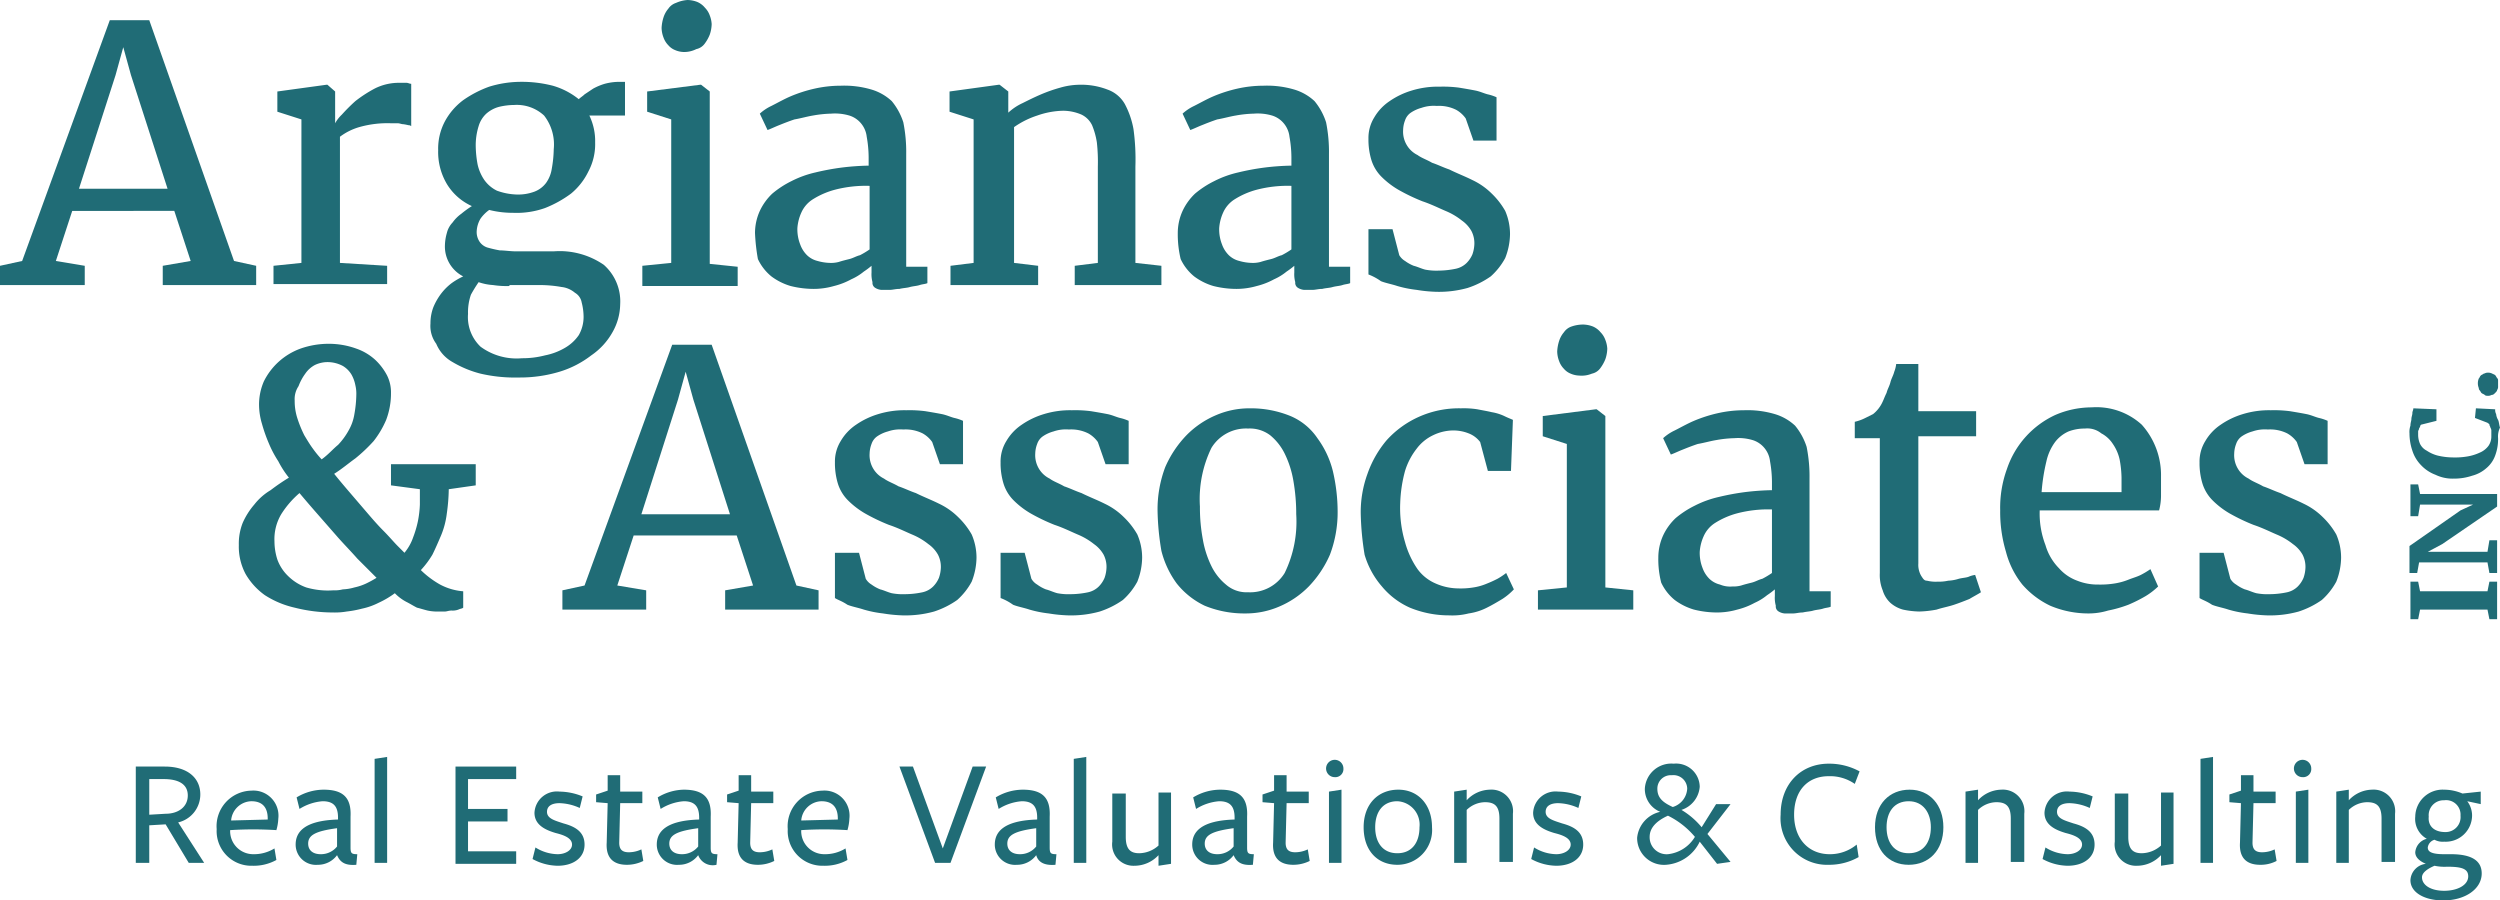 <svg xmlns="http://www.w3.org/2000/svg" viewBox="0 0 259.6 93.5">
    <defs>
        <style>
            .cls-1{fill:#206c76}
        </style>
    </defs>
    <g id="AA_Logo" data-name="AA Logo">
        <g id="Group_1" data-name="Group 1">
            <path id="Path_1" d="M15.5 89.6h-1.4v-10h3c2.4 0 3.7 1.2 3.7 2.9a2.979 2.979 0 0 1-2.3 2.9l2.7 4.2h-1.6l-2.4-4-1.7.1v3.9zm1.7-5.1c1.3 0 2.3-.7 2.3-1.9s-1-1.7-2.5-1.7h-1.5v3.7z" class="cls-1" data-name="Path 1"/>
            <path id="Path_2" d="M23.9 86.2a2.393 2.393 0 0 0 2.4 2.5 4.032 4.032 0 0 0 2.2-.6l.2 1.2a4.871 4.871 0 0 1-2.5.6 3.6 3.6 0 0 1-3.7-3.8 3.693 3.693 0 0 1 3.6-4 2.605 2.605 0 0 1 2.8 2.9 5.019 5.019 0 0 1-.2 1.2 38.4 38.4 0 0 0-4.8 0zm3.9-1.1V85c0-1.1-.5-1.8-1.7-1.8a2.168 2.168 0 0 0-2.1 2z" class="cls-1" data-name="Path 2"/>
            <path id="Path_3" d="M35 88.8a2.459 2.459 0 0 1-2 1 2.106 2.106 0 0 1-2.3-2.1c0-1.3.9-2.5 4.4-2.6v-.2c0-1.2-.5-1.7-1.6-1.7a5.266 5.266 0 0 0-2.4.8l-.3-1.2a5.466 5.466 0 0 1 2.8-.8c2 0 2.9.8 2.8 2.8V88c0 .6.1.7.7.7l-.1 1.1c-1.2.1-1.7-.3-2-1zm0-2.8c-2.2.3-3 .7-3 1.6 0 .7.5 1.1 1.3 1.1a2.136 2.136 0 0 0 1.7-.8z" class="cls-1" data-name="Path 3"/>
            <path id="Path_4" d="M38.9 89.6V78.8l1.3-.2v11h-1.3z" class="cls-1" data-name="Path 4"/>
            <path id="Path_5" d="M47.3 89.6v-10h6.3v1.3h-5V84h4.1v1.3h-4.1v3.1h5v1.3h-6.3z" class="cls-1" data-name="Path 5"/>
            <path id="Path_6" d="M57.9 89.9a5.593 5.593 0 0 1-2.6-.7l.3-1.2a4.45 4.45 0 0 0 2.3.7c.8 0 1.5-.4 1.5-1 0-.7-.9-1-1.7-1.2-1-.3-2.2-.8-2.2-2.1a2.328 2.328 0 0 1 2.6-2.2 6.436 6.436 0 0 1 2.4.5l-.3 1.2a5.374 5.374 0 0 0-2.1-.5c-.8 0-1.3.3-1.3.9 0 .7.8.9 1.7 1.2 1.1.3 2.2.8 2.2 2.2s-1.2 2.2-2.8 2.2z" class="cls-1" data-name="Path 6"/>
            <path id="Path_7" d="M65.1 89.8c-1.4 0-2.2-.7-2.1-2.3l.1-4.1-1.2-.1v-.8l1.2-.4v-1.6h1.3v1.7h2.3v1.2h-2.3l-.1 4.1c0 .7.3 1 1 1a3.079 3.079 0 0 0 1.3-.3l.2 1.2a3.809 3.809 0 0 1-1.7.4z" class="cls-1" data-name="Path 7"/>
            <path id="Path_8" d="M72.5 88.8a2.459 2.459 0 0 1-2 1 2.106 2.106 0 0 1-2.3-2.1c0-1.3.9-2.5 4.4-2.6v-.2c0-1.2-.5-1.7-1.6-1.7a5.266 5.266 0 0 0-2.4.8l-.3-1.2A5.383 5.383 0 0 1 71 82c2 0 2.9.8 2.8 2.8V88c0 .6.1.7.7.7l-.1 1.1a1.61 1.61 0 0 1-1.9-1zm0-2.8c-2.2.3-3 .7-3 1.6 0 .7.5 1.1 1.3 1.1a2.136 2.136 0 0 0 1.7-.8z" class="cls-1" data-name="Path 8"/>
            <path id="Path_9" d="M78.7 89.8c-1.4 0-2.2-.7-2.1-2.3l.1-4.1-1.2-.1v-.8l1.2-.4v-1.6H78v1.7h2.3v1.2H78l-.1 4.1c0 .7.3 1 1 1a3.079 3.079 0 0 0 1.3-.3l.2 1.2a3.809 3.809 0 0 1-1.7.4z" class="cls-1" data-name="Path 9"/>
            <path id="Path_10" d="M83.2 86.2a2.393 2.393 0 0 0 2.4 2.5 4.032 4.032 0 0 0 2.2-.6l.2 1.2a4.871 4.871 0 0 1-2.5.6 3.6 3.6 0 0 1-3.7-3.8 3.693 3.693 0 0 1 3.6-4 2.605 2.605 0 0 1 2.8 2.9 5.019 5.019 0 0 1-.2 1.2 38.43 38.43 0 0 0-4.8 0zm3.8-1.1V85c0-1.1-.5-1.8-1.7-1.8a2.168 2.168 0 0 0-2.1 2z" class="cls-1" data-name="Path 10"/>
            <path id="Path_11" d="M98.7 89.6h-1.6l-3.7-10h1.4l3.1 8.5 3.1-8.5h1.4z" class="cls-1" data-name="Path 11"/>
            <path id="Path_12" d="M107.6 88.8a2.459 2.459 0 0 1-2 1 2.106 2.106 0 0 1-2.3-2.1c0-1.3.9-2.5 4.4-2.6v-.2c0-1.2-.5-1.7-1.6-1.7a5.266 5.266 0 0 0-2.4.8l-.3-1.2a5.466 5.466 0 0 1 2.8-.8c2 0 2.9.8 2.8 2.8V88c0 .6.1.7.7.7l-.1 1.1c-1.2.1-1.8-.3-2-1zm0-2.8c-2.2.3-3 .7-3 1.6 0 .7.5 1.1 1.3 1.1a2.136 2.136 0 0 0 1.7-.8z" class="cls-1" data-name="Path 12"/>
            <path id="Path_13" d="M111.5 89.6V78.8l1.3-.2v11h-1.3z" class="cls-1" data-name="Path 13"/>
            <path id="Path_14" d="M116.9 82.3v4.6c0 1.3.5 1.7 1.4 1.7a3.055 3.055 0 0 0 2-.8v-5.5h1.3v7.4l-1.3.2v-1.1a3.408 3.408 0 0 1-2.5 1.1 2.213 2.213 0 0 1-2.3-2.5v-5h1.4z" class="cls-1" data-name="Path 14"/>
            <path id="Path_15" d="M128.1 88.8a2.459 2.459 0 0 1-2 1 2.106 2.106 0 0 1-2.3-2.1c0-1.3.9-2.5 4.4-2.6v-.2c0-1.2-.5-1.7-1.6-1.7a5.266 5.266 0 0 0-2.4.8l-.3-1.2a5.466 5.466 0 0 1 2.8-.8c2 0 2.9.8 2.8 2.8V88c0 .6.1.7.7.7l-.1 1.1c-1.2.1-1.7-.3-2-1zm0-2.8c-2.2.3-3 .7-3 1.6 0 .7.5 1.1 1.3 1.1a2.136 2.136 0 0 0 1.7-.8z" class="cls-1" data-name="Path 15"/>
            <path id="Path_16" d="M134.3 89.8c-1.4 0-2.2-.7-2.1-2.3l.1-4.1-1.2-.1v-.8l1.2-.4v-1.6h1.3v1.7h2.3v1.2h-2.3l-.1 4.1c0 .7.3 1 1 1a3.079 3.079 0 0 0 1.3-.3l.2 1.2a3.809 3.809 0 0 1-1.7.4z" class="cls-1" data-name="Path 16"/>
            <path id="Path_17" d="M138.6 80.7a.9.9 0 1 1 .9-.9.839.839 0 0 1-.9.9zm-.6 8.9v-7.4l1.3-.2v7.6z" class="cls-1" data-name="Path 17"/>
            <path id="Path_18" d="M145.1 89.8c-2.1 0-3.5-1.5-3.5-3.9s1.5-3.9 3.6-3.9 3.5 1.6 3.5 3.9a3.605 3.605 0 0 1-3.6 3.9zm0-6.6c-1.5 0-2.3 1.1-2.3 2.7s.8 2.7 2.3 2.7 2.3-1.1 2.3-2.7a2.436 2.436 0 0 0-2.3-2.7z" class="cls-1" data-name="Path 18"/>
            <path id="Path_19" d="M155.7 89.6V85c0-1.3-.5-1.7-1.5-1.7a2.787 2.787 0 0 0-1.9.8v5.5H151v-7.4l1.3-.2v1.1a3.36 3.36 0 0 1 2.4-1.1 2.238 2.238 0 0 1 2.4 2.5v5h-1.4z" class="cls-1" data-name="Path 19"/>
            <path id="Path_20" d="M161.6 89.9a5.593 5.593 0 0 1-2.6-.7l.3-1.2a4.45 4.45 0 0 0 2.3.7c.8 0 1.5-.4 1.5-1 0-.7-.9-1-1.7-1.2-1-.3-2.2-.8-2.2-2.1a2.328 2.328 0 0 1 2.6-2.2 6.436 6.436 0 0 1 2.4.5l-.3 1.2a5.374 5.374 0 0 0-2.1-.5c-.8 0-1.3.3-1.3.9 0 .7.8.9 1.7 1.2 1.1.3 2.2.8 2.2 2.2s-1.2 2.2-2.8 2.2z" class="cls-1" data-name="Path 20"/>
            <path id="Path_21" d="M173 89.8a2.787 2.787 0 0 1-3-2.8 3.062 3.062 0 0 1 2.4-2.7 2.544 2.544 0 0 1-1.6-2.4 2.757 2.757 0 0 1 3-2.6 2.453 2.453 0 0 1 2.7 2.4 2.755 2.755 0 0 1-1.9 2.4 8.071 8.071 0 0 1 2.1 1.8l1.5-2.4h1.5l-2.4 3.1 2.4 2.9-1.4.2-1.8-2.3a4.215 4.215 0 0 1-3.5 2.4zm.2-5.1c-1.1.5-1.9 1.2-1.9 2.2a1.76 1.76 0 0 0 1.9 1.8 3.738 3.738 0 0 0 2.8-1.8 8.643 8.643 0 0 0-2.8-2.2zm2-2.8a1.427 1.427 0 0 0-1.6-1.4 1.392 1.392 0 0 0-1.5 1.4c0 .9.5 1.4 1.6 1.9a2.109 2.109 0 0 0 1.5-1.9z" class="cls-1" data-name="Path 21"/>
            <path id="Path_22" d="M192.6 81.4a4.49 4.49 0 0 0-2.7-.8c-2.2 0-3.6 1.5-3.6 4s1.5 4.1 3.7 4.1a4.336 4.336 0 0 0 2.8-1l.2 1.3a6.207 6.207 0 0 1-3.1.8 4.832 4.832 0 0 1-5-5.2c0-3.2 2.1-5.3 5-5.3a6.6 6.6 0 0 1 3.2.8z" class="cls-1" data-name="Path 22"/>
            <path id="Path_23" d="M198.2 89.8c-2.1 0-3.5-1.5-3.5-3.9s1.5-3.9 3.6-3.9 3.5 1.6 3.5 3.9c0 2.4-1.5 3.9-3.6 3.9zm0-6.6c-1.5 0-2.3 1.1-2.3 2.7s.8 2.7 2.3 2.7 2.3-1.1 2.3-2.7c0-1.5-.8-2.7-2.3-2.7z" class="cls-1" data-name="Path 23"/>
            <path id="Path_24" d="M208.8 89.6V85c0-1.3-.5-1.7-1.5-1.7a2.787 2.787 0 0 0-1.9.8v5.5h-1.3v-7.4l1.3-.2v1.1a3.36 3.36 0 0 1 2.4-1.1 2.238 2.238 0 0 1 2.4 2.5v5h-1.4z" class="cls-1" data-name="Path 24"/>
            <path id="Path_25" d="M214.7 89.9a5.593 5.593 0 0 1-2.6-.7l.3-1.2a4.45 4.45 0 0 0 2.3.7c.8 0 1.5-.4 1.5-1 0-.7-.9-1-1.7-1.2-1-.3-2.2-.8-2.2-2.1a2.328 2.328 0 0 1 2.6-2.2 6.436 6.436 0 0 1 2.4.5l-.3 1.2a5.374 5.374 0 0 0-2.1-.5c-.8 0-1.3.3-1.3.9 0 .7.8.9 1.7 1.2 1.1.3 2.2.8 2.2 2.2s-1.2 2.2-2.8 2.2z" class="cls-1" data-name="Path 25"/>
            <path id="Path_26" d="M221 82.3v4.6c0 1.3.5 1.7 1.4 1.7a3.055 3.055 0 0 0 2-.8v-5.5h1.3v7.4l-1.3.2v-1.1a3.408 3.408 0 0 1-2.5 1.1 2.213 2.213 0 0 1-2.3-2.5v-5h1.4z" class="cls-1" data-name="Path 26"/>
            <path id="Path_27" d="M228.5 89.6V78.8l1.3-.2v11h-1.3z" class="cls-1" data-name="Path 27"/>
            <path id="Path_28" d="M234.7 89.8c-1.4 0-2.2-.7-2.1-2.3l.1-4.1-1.2-.1v-.8l1.2-.4v-1.6h1.3v1.7h2.3v1.2H234l-.1 4.1c0 .7.3 1 1 1a3.079 3.079 0 0 0 1.3-.3l.2 1.2a3.533 3.533 0 0 1-1.7.4z" class="cls-1" data-name="Path 28"/>
            <path id="Path_29" d="M239.1 80.7a.9.9 0 1 1 .9-.9.839.839 0 0 1-.9.9zm-.7 8.9v-7.4l1.3-.2v7.6z" class="cls-1" data-name="Path 29"/>
            <path id="Path_30" d="M247.3 89.6V85c0-1.3-.5-1.7-1.5-1.7a2.787 2.787 0 0 0-1.9.8v5.5h-1.3v-7.4l1.3-.2v1.1a3.36 3.36 0 0 1 2.4-1.1 2.238 2.238 0 0 1 2.4 2.5v5h-1.4z" class="cls-1" data-name="Path 30"/>
            <path id="Path_31" d="M250.8 88.5a1.575 1.575 0 0 1 1.2-1.4 2.356 2.356 0 0 1-1.2-2.3 2.844 2.844 0 0 1 3-2.8 4.883 4.883 0 0 1 1.9.4l1.9-.2v1.3l-1.4-.3a2.456 2.456 0 0 1 .5 1.5 2.74 2.74 0 0 1-2.9 2.7 1.8 1.8 0 0 1-1-.2.969.969 0 0 0-.7.8c0 .4.3.7 1.7.7h.7c2.2 0 3.2.7 3.2 2 0 1.6-1.7 2.8-4 2.8-1.9 0-3.4-.8-3.4-2.1a1.8 1.8 0 0 1 1.6-1.7c-.7-.3-1.1-.7-1.1-1.2zm.7 2.6c0 .8.9 1.4 2.3 1.4s2.5-.6 2.5-1.5c0-.8-.7-1-2.2-1a4.888 4.888 0 0 1-1.3-.1c-.7.3-1.3.7-1.3 1.2zm2.4-4.7a1.55 1.55 0 0 0 1.6-1.7 1.5 1.5 0 0 0-1.7-1.6 1.55 1.55 0 0 0-1.6 1.7c-.1 1 .6 1.6 1.7 1.6z" class="cls-1" data-name="Path 31"/>
        </g>
        <g id="Group_5" data-name="Group 5">
            <g id="Group_2" data-name="Group 2">
                <path id="Path_32" d="M40.6 50.4v-2.2h8.8v2.2l-2.8.4a19.481 19.481 0 0 1-.2 2.5 8.648 8.648 0 0 1-.6 2.3c-.3.7-.6 1.4-.9 2a9.55 9.55 0 0 1-1.2 1.6 9.51 9.51 0 0 0 2 1.5 6.114 6.114 0 0 0 2.4.7v1.7c-.1.1-.3.1-.5.2a1.7 1.7 0 0 1-.7.1c-.3 0-.5.1-.7.1h-.6a4.869 4.869 0 0 1-1.2-.1c-.4-.1-.7-.2-1.1-.3-.4-.2-.7-.4-1.1-.6a4.7 4.7 0 0 1-1.2-.9 9.5 9.5 0 0 1-1.7 1 6.973 6.973 0 0 1-1.7.6 11.044 11.044 0 0 1-1.6.3 7.084 7.084 0 0 1-1.4.1 16.2 16.2 0 0 1-4-.5 9.654 9.654 0 0 1-3.1-1.3 7.032 7.032 0 0 1-2-2.2 6.04 6.04 0 0 1-.7-3 5.867 5.867 0 0 1 .4-2.3 7.607 7.607 0 0 1 1.2-1.9 6.122 6.122 0 0 1 1.7-1.5 21.414 21.414 0 0 1 1.9-1.3 9.908 9.908 0 0 1-1.1-1.7 11.4 11.4 0 0 1-1-1.9 15.873 15.873 0 0 1-.7-2 6.929 6.929 0 0 1-.3-2 6.042 6.042 0 0 1 .5-2.4 6.865 6.865 0 0 1 3.8-3.4 8.807 8.807 0 0 1 2.9-.5 8.361 8.361 0 0 1 2.9.5 5.613 5.613 0 0 1 2 1.2 6.1 6.1 0 0 1 1.2 1.6 3.922 3.922 0 0 1 .4 1.8 7.782 7.782 0 0 1-.5 2.8 9.8 9.8 0 0 1-1.3 2.2 16.6 16.6 0 0 1-1.9 1.8c-.7.5-1.4 1.1-2.2 1.6q.6.75 1.5 1.8l1.8 2.1c.6.7 1.2 1.4 1.8 2s1.1 1.2 1.5 1.6l.7.7a5.071 5.071 0 0 0 .9-1.6 10.926 10.926 0 0 0 .5-1.7 11.136 11.136 0 0 0 .2-1.7v-1.6zm-6 10.9a3.4 3.4 0 0 0 1-.1 5.019 5.019 0 0 0 1.2-.2 5.638 5.638 0 0 0 1.2-.4 10.908 10.908 0 0 0 1.1-.6l-2-2c-.7-.8-1.4-1.5-2.1-2.3l-2.1-2.4q-1.05-1.2-1.8-2.1a9.678 9.678 0 0 0-1.9 2.2 5.073 5.073 0 0 0-.7 2.8 6.279 6.279 0 0 0 .3 1.9 4.517 4.517 0 0 0 1.1 1.7 5.162 5.162 0 0 0 1.9 1.2 8.026 8.026 0 0 0 2.8.3zm-4-19.7a5.822 5.822 0 0 0 .3 1.9 12.2 12.2 0 0 0 .7 1.7c.3.5.6 1 .9 1.4a10.627 10.627 0 0 0 .9 1.1c.7-.5 1.2-1.1 1.7-1.5a7.165 7.165 0 0 0 1.1-1.5 4.923 4.923 0 0 0 .6-1.7 12.31 12.31 0 0 0 .2-2 3.751 3.751 0 0 0-.1-1 3.582 3.582 0 0 0-.4-1.1 2.581 2.581 0 0 0-.9-.9 3.408 3.408 0 0 0-1.6-.4 3.079 3.079 0 0 0-1.3.3 2.836 2.836 0 0 0-1 .9 5.388 5.388 0 0 0-.7 1.3 2.41 2.41 0 0 0-.4 1.5z" class="cls-1" data-name="Path 32"/>
                <path id="Path_33" d="M58.4 63.3v-2l2.3-.5 9.1-25h4.1l8.8 25 2.3.5v2h-9.7v-2l2.9-.5-1.7-5.2H65.8l-1.7 5.2 3 .5v2zm12-21.8l-3.8 11.9h9.2L72 41.5l-.8-2.9z" class="cls-1" data-name="Path 33"/>
                <path id="Path_34" d="M86.7 62.1v-4.7h2.5l.7 2.7a1.7 1.7 0 0 0 .6.6 4.053 4.053 0 0 0 .9.5c.4.1.8.3 1.2.4a6.15 6.15 0 0 0 1.4.1 8.969 8.969 0 0 0 1.8-.2 2.268 2.268 0 0 0 1.1-.6 2.837 2.837 0 0 0 .6-.9 3.6 3.6 0 0 0 .2-1.1 2.768 2.768 0 0 0-.3-1.3 3.327 3.327 0 0 0-1-1.1 6.933 6.933 0 0 0-1.7-1c-.7-.3-1.5-.7-2.4-1a19.664 19.664 0 0 1-2.5-1.2 8.622 8.622 0 0 1-1.8-1.4 4.248 4.248 0 0 1-1-1.7 7.316 7.316 0 0 1-.3-2.2 4.032 4.032 0 0 1 .6-2.2 5.175 5.175 0 0 1 1.6-1.7 8.167 8.167 0 0 1 2.3-1.1 9.246 9.246 0 0 1 2.9-.4 12.75 12.75 0 0 1 2 .1c.6.1 1.2.2 1.7.3s.9.3 1.3.4a4.649 4.649 0 0 1 .9.3v4.5h-2.4l-.8-2.3a3 3 0 0 0-1-.9 3.966 3.966 0 0 0-2-.4 3.9 3.9 0 0 0-1.6.2 3.7 3.7 0 0 0-1.1.5 1.555 1.555 0 0 0-.6.8 2.959 2.959 0 0 0-.2 1 2.726 2.726 0 0 0 .4 1.6 2.66 2.66 0 0 0 1.1 1c.4.3 1 .5 1.5.8.6.2 1.2.5 1.8.7.8.4 1.6.7 2.4 1.1a7.183 7.183 0 0 1 2 1.4 7.945 7.945 0 0 1 1.4 1.8 6.042 6.042 0 0 1 .5 2.4 6.963 6.963 0 0 1-.5 2.5 7.006 7.006 0 0 1-1.5 1.9 8.989 8.989 0 0 1-2.4 1.2 11.055 11.055 0 0 1-3.3.4 15.029 15.029 0 0 1-2-.2 11.8 11.8 0 0 1-2-.4c-.6-.2-1.2-.3-1.7-.5-.6-.4-1-.5-1.3-.7z" class="cls-1" data-name="Path 34"/>
                <path id="Path_35" d="M103.9 62.1v-4.7h2.5l.7 2.7a1.7 1.7 0 0 0 .6.6 4.053 4.053 0 0 0 .9.5c.4.1.8.3 1.2.4a6.15 6.15 0 0 0 1.4.1 8.969 8.969 0 0 0 1.8-.2 2.268 2.268 0 0 0 1.1-.6 2.837 2.837 0 0 0 .6-.9 3.6 3.6 0 0 0 .2-1.1 2.768 2.768 0 0 0-.3-1.3 3.327 3.327 0 0 0-1-1.1 6.933 6.933 0 0 0-1.7-1c-.7-.3-1.5-.7-2.4-1a19.664 19.664 0 0 1-2.5-1.2 8.622 8.622 0 0 1-1.8-1.4 4.248 4.248 0 0 1-1-1.7 7.316 7.316 0 0 1-.3-2.2 4.032 4.032 0 0 1 .6-2.2 5.175 5.175 0 0 1 1.6-1.7 8.167 8.167 0 0 1 2.3-1.1 9.246 9.246 0 0 1 2.9-.4 12.75 12.75 0 0 1 2 .1c.6.1 1.2.2 1.7.3s.9.3 1.3.4a4.649 4.649 0 0 1 .9.3v4.5h-2.4l-.8-2.3a3 3 0 0 0-1-.9 3.966 3.966 0 0 0-2-.4 3.9 3.9 0 0 0-1.6.2 3.7 3.7 0 0 0-1.1.5 1.555 1.555 0 0 0-.6.8 2.959 2.959 0 0 0-.2 1 2.726 2.726 0 0 0 .4 1.6 2.66 2.66 0 0 0 1.1 1c.4.3 1 .5 1.5.8.6.2 1.2.5 1.8.7.8.4 1.6.7 2.4 1.1a7.183 7.183 0 0 1 2 1.4 7.945 7.945 0 0 1 1.4 1.8 6.042 6.042 0 0 1 .5 2.4 6.963 6.963 0 0 1-.5 2.5 7.006 7.006 0 0 1-1.5 1.9 8.989 8.989 0 0 1-2.4 1.2 11.055 11.055 0 0 1-3.3.4 15.029 15.029 0 0 1-2-.2 11.8 11.8 0 0 1-2-.4c-.6-.2-1.2-.3-1.7-.5a5.623 5.623 0 0 0-1.3-.7z" class="cls-1" data-name="Path 35"/>
                <path id="Path_36" d="M120.2 53a12.458 12.458 0 0 1 .8-4.5 11.2 11.2 0 0 1 2.2-3.3 9.451 9.451 0 0 1 3.1-2.1 8.75 8.75 0 0 1 3.5-.7 10.842 10.842 0 0 1 4.2.8 6.35 6.35 0 0 1 2.8 2.3 9.7 9.7 0 0 1 1.6 3.4 18.591 18.591 0 0 1 .5 4.2 12.458 12.458 0 0 1-.8 4.5 11.2 11.2 0 0 1-2.2 3.3 9.451 9.451 0 0 1-3.1 2.1 8.75 8.75 0 0 1-3.5.7 10.842 10.842 0 0 1-4.2-.8 8.23 8.23 0 0 1-2.9-2.3 9.7 9.7 0 0 1-1.6-3.4 27.224 27.224 0 0 1-.4-4.2zm9.4 8.5a4.207 4.207 0 0 0 3.8-2 12.152 12.152 0 0 0 1.2-6.1 19.827 19.827 0 0 0-.3-3.5 10.237 10.237 0 0 0-.9-2.8 5.755 5.755 0 0 0-1.5-1.9 3.506 3.506 0 0 0-2.3-.7 4.207 4.207 0 0 0-3.8 2 12.152 12.152 0 0 0-1.2 6.1 17.924 17.924 0 0 0 .3 3.4 10.237 10.237 0 0 0 .9 2.8 5.755 5.755 0 0 0 1.5 1.9 3.244 3.244 0 0 0 2.3.8z" class="cls-1" data-name="Path 36"/>
                <path id="Path_37" d="M141.3 53.4a11.582 11.582 0 0 1 .7-4.2 11.009 11.009 0 0 1 2-3.5 10.035 10.035 0 0 1 3.3-2.4 10.17 10.17 0 0 1 4.4-.9 9.15 9.15 0 0 1 1.7.1c.5.1 1.1.2 1.5.3a4.951 4.951 0 0 1 1.3.4c.4.2.7.3.9.4l-.2 5.3h-2.4l-.8-3a2.73 2.73 0 0 0-1.2-.9 4.309 4.309 0 0 0-1.7-.3 4.919 4.919 0 0 0-2 .5 4.573 4.573 0 0 0-1.7 1.4 7.139 7.139 0 0 0-1.2 2.3 14.363 14.363 0 0 0-.5 3.3 12.432 12.432 0 0 0 .5 4.1 9.1 9.1 0 0 0 1.3 2.8 4.54 4.54 0 0 0 1.9 1.5 5.932 5.932 0 0 0 2.3.5 8.083 8.083 0 0 0 1.6-.1 5.732 5.732 0 0 0 1.4-.4 11.732 11.732 0 0 0 1.1-.5 7.018 7.018 0 0 0 .9-.6l.8 1.7a6.342 6.342 0 0 1-1.2 1c-.5.3-1 .6-1.6.9a6.033 6.033 0 0 1-1.9.6 6.8 6.8 0 0 1-2 .2 10.7 10.7 0 0 1-4.1-.8 7.984 7.984 0 0 1-2.9-2.2 8.772 8.772 0 0 1-1.8-3.3 29.836 29.836 0 0 1-.4-4.2z" class="cls-1" data-name="Path 37"/>
                <path id="Path_38" d="M159.7 63.3v-2l3-.3V46.1l-2.5-.8v-2.1l5.5-.7h.1l.9.7V61l2.9.3v2zM164 39a2.388 2.388 0 0 1-.9-.2 1.794 1.794 0 0 1-.7-.5 2.178 2.178 0 0 1-.5-.8 2.958 2.958 0 0 1-.2-1 4.253 4.253 0 0 1 .2-1.1 2.622 2.622 0 0 1 .5-.9 1.555 1.555 0 0 1 .8-.6 3.73 3.73 0 0 1 1.2-.2 2.958 2.958 0 0 1 1 .2 2.1 2.1 0 0 1 .8.6 2.178 2.178 0 0 1 .5.8 2.92 2.92 0 0 1 .2.9 3.6 3.6 0 0 1-.2 1.1 4.053 4.053 0 0 1-.5.9 1.456 1.456 0 0 1-.9.6 2.745 2.745 0 0 1-1.3.2z" class="cls-1" data-name="Path 38"/>
                <path id="Path_39" d="M172.2 57.9a5.555 5.555 0 0 1 .5-2.3 5.936 5.936 0 0 1 1.3-1.8 9.859 9.859 0 0 1 2-1.3 10.639 10.639 0 0 1 2.5-.9 25.578 25.578 0 0 1 2.7-.5 26.352 26.352 0 0 1 2.8-.2V50a12.483 12.483 0 0 0-.2-2.1 2.594 2.594 0 0 0-.6-1.4 2.55 2.55 0 0 0-1.2-.8 5.264 5.264 0 0 0-1.9-.2 12.252 12.252 0 0 0-1.9.2c-.6.1-1.3.3-1.9.4-.6.2-1.1.4-1.6.6s-.9.4-1.2.5l-.8-1.7a4.824 4.824 0 0 1 1.2-.8c.6-.3 1.3-.7 2-1a14.7 14.7 0 0 1 2.5-.8 12.412 12.412 0 0 1 2.7-.3 9.978 9.978 0 0 1 3.2.4 5.28 5.28 0 0 1 2.1 1.2 6.6 6.6 0 0 1 1.2 2.2 15.478 15.478 0 0 1 .3 3.3v11.7h2.2V63c-.2.1-.5.1-.8.2s-.6.1-1 .2c-.3.1-.7.1-1.1.2-.4 0-.7.1-1 .1h-.9a1.421 1.421 0 0 1-.6-.2.6.6 0 0 1-.3-.6 3.083 3.083 0 0 1-.1-1v-.7a8.113 8.113 0 0 1-.8.6 5.67 5.67 0 0 1-1.3.8 7.51 7.51 0 0 1-1.8.7 7.612 7.612 0 0 1-2.1.3 9.862 9.862 0 0 1-2.4-.3 6.256 6.256 0 0 1-2-1 5.124 5.124 0 0 1-1.4-1.8 9.781 9.781 0 0 1-.3-2.6zm7.7 3a3.085 3.085 0 0 0 .9-.1c.3-.1.7-.2 1.1-.3s.7-.3 1.1-.4a8.8 8.8 0 0 0 1-.6v-6.6a12.767 12.767 0 0 0-3.6.4 8.315 8.315 0 0 0-2.3 1 3.126 3.126 0 0 0-1.2 1.4 4.707 4.707 0 0 0-.4 1.6 4.31 4.31 0 0 0 .3 1.7 2.979 2.979 0 0 0 .7 1.1 2.384 2.384 0 0 0 1.1.6 2.745 2.745 0 0 0 1.3.2z" class="cls-1" data-name="Path 39"/>
                <path id="Path_40" d="M195.2 59.5v-14h-2.6v-1.7a4.875 4.875 0 0 0 1.1-.4l.8-.4a3.448 3.448 0 0 0 1-1.3c.1-.2.2-.5.4-.9.1-.4.3-.7.4-1.1s.3-.7.4-1.1a3.091 3.091 0 0 0 .2-.8h2.3v4.9h6v2.6h-6v13.2a2.269 2.269 0 0 0 .3 1.3c.2.3.3.5.6.5a3.75 3.75 0 0 0 1.1.1 4.485 4.485 0 0 0 1.1-.1 4.253 4.253 0 0 0 1.1-.2c.4-.1.7-.1 1-.2a2.544 2.544 0 0 1 .7-.2l.6 1.8c-.3.2-.7.4-1.2.7-.5.2-1 .4-1.6.6s-1.2.3-1.8.5a11.019 11.019 0 0 1-1.8.2 8.806 8.806 0 0 1-1.7-.2 3.293 3.293 0 0 1-1.3-.7 2.871 2.871 0 0 1-.8-1.3 4.178 4.178 0 0 1-.3-1.8z" class="cls-1" data-name="Path 40"/>
                <path id="Path_41" d="M216.9 63.7a10.191 10.191 0 0 1-4-.8 8.927 8.927 0 0 1-2.9-2.2 9.065 9.065 0 0 1-1.7-3.4 14.415 14.415 0 0 1-.6-4.3 11.765 11.765 0 0 1 .7-4.3 9.5 9.5 0 0 1 5-5.6 9.572 9.572 0 0 1 3.8-.8 6.989 6.989 0 0 1 5.2 1.8 7.837 7.837 0 0 1 2 5.4v2a6.053 6.053 0 0 1-.2 1.5h-12.4v.1a9.145 9.145 0 0 0 .6 3.5 5.658 5.658 0 0 0 1.4 2.4 4.633 4.633 0 0 0 1.9 1.3 5.7 5.7 0 0 0 2.2.4 9.151 9.151 0 0 0 1.6-.1 6.579 6.579 0 0 0 1.5-.4c.5-.2.9-.3 1.3-.5a8.8 8.8 0 0 0 1-.6l.8 1.8a7.338 7.338 0 0 1-1.3 1 15.044 15.044 0 0 1-1.8.9 12.877 12.877 0 0 1-2.1.6 6.929 6.929 0 0 1-2 .3zm-.4-19.2a4.671 4.671 0 0 0-1.7.3 3.6 3.6 0 0 0-1.4 1.1 5.284 5.284 0 0 0-.9 2 19.659 19.659 0 0 0-.5 3.2h8.3v-1.5a11.077 11.077 0 0 0-.2-1.9 4.594 4.594 0 0 0-.7-1.6 3.179 3.179 0 0 0-1.2-1.1 2.311 2.311 0 0 0-1.7-.5z" class="cls-1" data-name="Path 41"/>
                <path id="Path_42" d="M228.4 62.1v-4.7h2.5l.7 2.7a1.7 1.7 0 0 0 .6.6 4.054 4.054 0 0 0 .9.5c.4.1.8.3 1.2.4a6.15 6.15 0 0 0 1.4.1 8.969 8.969 0 0 0 1.8-.2 2.268 2.268 0 0 0 1.1-.6 2.837 2.837 0 0 0 .6-.9 3.6 3.6 0 0 0 .2-1.1 2.768 2.768 0 0 0-.3-1.3 3.327 3.327 0 0 0-1-1.1 6.933 6.933 0 0 0-1.7-1c-.7-.3-1.5-.7-2.4-1a19.664 19.664 0 0 1-2.5-1.2 8.622 8.622 0 0 1-1.8-1.4 4.248 4.248 0 0 1-1-1.7 7.316 7.316 0 0 1-.3-2.2 4.032 4.032 0 0 1 .6-2.2 5.174 5.174 0 0 1 1.6-1.7 8.167 8.167 0 0 1 2.3-1.1 9.246 9.246 0 0 1 2.9-.4 12.75 12.75 0 0 1 2 .1c.6.1 1.2.2 1.7.3s.9.3 1.3.4a4.649 4.649 0 0 1 .9.3v4.5h-2.4l-.8-2.3a3 3 0 0 0-1-.9 3.966 3.966 0 0 0-2-.4 3.9 3.9 0 0 0-1.6.2 3.7 3.7 0 0 0-1.1.5 1.555 1.555 0 0 0-.6.8 2.958 2.958 0 0 0-.2 1 2.726 2.726 0 0 0 .4 1.6 2.66 2.66 0 0 0 1.1 1c.4.3 1 .5 1.5.8.6.2 1.2.5 1.8.7.8.4 1.6.7 2.4 1.1a7.183 7.183 0 0 1 2 1.4 7.944 7.944 0 0 1 1.4 1.8 6.042 6.042 0 0 1 .5 2.4 6.963 6.963 0 0 1-.5 2.5 7.005 7.005 0 0 1-1.5 1.9 8.989 8.989 0 0 1-2.4 1.2 11.055 11.055 0 0 1-3.3.4 15.029 15.029 0 0 1-2-.2 11.8 11.8 0 0 1-2-.4c-.6-.2-1.2-.3-1.7-.5-.6-.4-1-.5-1.3-.7z" class="cls-1" data-name="Path 42"/>
            </g>
            <g id="Group_3" data-name="Group 3">
                <path id="Path_43" d="M0 29.6v-2l2.3-.5 9.1-25h4.1l8.8 25 2.3.5v2h-9.7v-2l2.9-.5-1.7-5.2H7.5l-1.7 5.2 3 .5v2H0zM12 7.8L8.2 19.6h9.2L13.6 7.8l-.8-2.9z" class="cls-1" data-name="Path 43"/>
                <path id="Path_44" d="M28.4 29.6v-2l2.9-.3V12.4l-2.5-.8V9.5l5.1-.7h.1l.8.7v3.3a3.632 3.632 0 0 1 .7-.9 18.373 18.373 0 0 1 1.4-1.4 13.735 13.735 0 0 1 2-1.3 5.536 5.536 0 0 1 2.6-.6h.7c.2 0 .3.1.5.1v4.4a.438.438 0 0 0-.3-.1 4.331 4.331 0 0 0-.5-.1c-.2 0-.4-.1-.6-.1h-.7a10.642 10.642 0 0 0-3.3.4 6.194 6.194 0 0 0-2 1v13.1l4.9.3v1.9H28.4z" class="cls-1" data-name="Path 44"/>
                <path id="Path_45" d="M44.7 33.6a4.671 4.671 0 0 1 .3-1.7 6.376 6.376 0 0 1 .8-1.4 5.731 5.731 0 0 1 1.1-1.1 7.459 7.459 0 0 1 1.2-.7 3.475 3.475 0 0 1-1.9-3.2 5.066 5.066 0 0 1 .2-1.3 2.384 2.384 0 0 1 .6-1.1 3.819 3.819 0 0 1 .9-.9 10.475 10.475 0 0 1 1.1-.8 5.823 5.823 0 0 1-2.6-2.3 6.508 6.508 0 0 1-.9-3.5 6.04 6.04 0 0 1 .7-3 6.736 6.736 0 0 1 1.9-2.2A11.482 11.482 0 0 1 50.8 9a11.151 11.151 0 0 1 3.1-.5 12.941 12.941 0 0 1 3.5.4 7.692 7.692 0 0 1 2.7 1.4c.2-.2.4-.3.6-.5l.9-.6a6.117 6.117 0 0 1 1.2-.5 5.9 5.9 0 0 1 1.4-.2h.7V12h-3.7a6.088 6.088 0 0 1 .6 2.8 6.04 6.04 0 0 1-.7 3 6.829 6.829 0 0 1-1.8 2.3 11.74 11.74 0 0 1-2.7 1.5 8.8 8.8 0 0 1-3.3.5 10.075 10.075 0 0 1-2.5-.3 3.819 3.819 0 0 0-.9.9 2.836 2.836 0 0 0-.4 1.3 1.8 1.8 0 0 0 .3 1.1 1.555 1.555 0 0 0 .8.6 13.043 13.043 0 0 0 1.3.3c.5 0 1.1.1 1.7.1h3.9a8.082 8.082 0 0 1 5.2 1.4 5.06 5.06 0 0 1 1.7 4.1 6.026 6.026 0 0 1-.8 2.9 7.1 7.1 0 0 1-2.2 2.4 10.275 10.275 0 0 1-3.3 1.7 14.213 14.213 0 0 1-4.2.6 15.911 15.911 0 0 1-4-.4 10.994 10.994 0 0 1-2.9-1.2 3.887 3.887 0 0 1-1.7-1.9 3.1 3.1 0 0 1-.6-2.1zm8.2-3.9a9.15 9.15 0 0 1-1.7-.1 5.665 5.665 0 0 1-1.5-.3 14.8 14.8 0 0 0-.8 1.3 5.618 5.618 0 0 0-.3 2 4.237 4.237 0 0 0 1.3 3.4 6.313 6.313 0 0 0 4.3 1.2 9.283 9.283 0 0 0 2.4-.3 6.561 6.561 0 0 0 2.1-.8 4.423 4.423 0 0 0 1.4-1.3 3.83 3.83 0 0 0 .5-1.9 6.052 6.052 0 0 0-.2-1.5 1.445 1.445 0 0 0-.7-1 2.594 2.594 0 0 0-1.4-.6 13.045 13.045 0 0 0-2.3-.2h-3.1zm.8-9.5a4.844 4.844 0 0 0 1.8-.3 2.73 2.73 0 0 0 1.2-.9 3.387 3.387 0 0 0 .6-1.5 12.31 12.31 0 0 0 .2-2 4.886 4.886 0 0 0-1-3.5 4.168 4.168 0 0 0-3.1-1.1 6.959 6.959 0 0 0-1.6.2 3.293 3.293 0 0 0-1.3.7 2.871 2.871 0 0 0-.8 1.3 6.648 6.648 0 0 0-.3 2.1 11.076 11.076 0 0 0 .2 1.9 4.594 4.594 0 0 0 .7 1.6 3.482 3.482 0 0 0 1.3 1.1 6.537 6.537 0 0 0 2.1.4z" class="cls-1" data-name="Path 45"/>
                <path id="Path_46" d="M66.7 29.6v-2l3-.3V12.4l-2.5-.8V9.5l5.5-.7h.1l.9.7v17.9l2.9.3v2h-9.9zM71 5.4a2.388 2.388 0 0 1-.9-.2 1.794 1.794 0 0 1-.7-.5 2.177 2.177 0 0 1-.5-.8 2.959 2.959 0 0 1-.2-1 4.253 4.253 0 0 1 .2-1.1 2.622 2.622 0 0 1 .5-.9 1.555 1.555 0 0 1 .8-.6 3.5 3.5 0 0 1 1.2-.3 2.959 2.959 0 0 1 1 .2 2.1 2.1 0 0 1 .8.6 2.177 2.177 0 0 1 .5.8 2.92 2.92 0 0 1 .2.9 3.6 3.6 0 0 1-.2 1.1 4.053 4.053 0 0 1-.5.9 1.456 1.456 0 0 1-.9.6 2.768 2.768 0 0 1-1.3.3z" class="cls-1" data-name="Path 46"/>
                <path id="Path_47" d="M78.4 24.2a5.555 5.555 0 0 1 .5-2.3 5.936 5.936 0 0 1 1.3-1.8 9.859 9.859 0 0 1 2-1.3 10.639 10.639 0 0 1 2.5-.9 25.579 25.579 0 0 1 2.7-.5 26.352 26.352 0 0 1 2.8-.2v-.9a12.482 12.482 0 0 0-.2-2.1 2.594 2.594 0 0 0-.6-1.4 2.55 2.55 0 0 0-1.2-.8 5.264 5.264 0 0 0-1.9-.2 12.252 12.252 0 0 0-1.9.2c-.6.1-1.3.3-1.9.4-.6.2-1.1.4-1.6.6s-.9.4-1.2.5l-.8-1.7a4.824 4.824 0 0 1 1.2-.8c.6-.3 1.3-.7 2-1a14.7 14.7 0 0 1 2.5-.8 12.413 12.413 0 0 1 2.7-.3 9.978 9.978 0 0 1 3.2.4 5.28 5.28 0 0 1 2.1 1.2 6.6 6.6 0 0 1 1.2 2.2 15.478 15.478 0 0 1 .3 3.3v11.7h2.2v1.7c-.2.1-.5.1-.8.2s-.6.1-1 .2c-.3.1-.7.1-1.1.2-.4 0-.7.1-1 .1h-.9a1.421 1.421 0 0 1-.6-.2.6.6 0 0 1-.3-.6 3.083 3.083 0 0 1-.1-1v-.7a8.114 8.114 0 0 1-.8.6 5.67 5.67 0 0 1-1.3.8 7.51 7.51 0 0 1-1.8.7 7.612 7.612 0 0 1-2.1.3 9.863 9.863 0 0 1-2.4-.3 6.256 6.256 0 0 1-2-1 5.125 5.125 0 0 1-1.4-1.8 20.223 20.223 0 0 1-.3-2.7zm7.8 3.1a3.085 3.085 0 0 0 .9-.1c.3-.1.7-.2 1.1-.3s.7-.3 1.1-.4a8.794 8.794 0 0 0 1-.6v-6.6a12.767 12.767 0 0 0-3.6.4 8.315 8.315 0 0 0-2.3 1 3.126 3.126 0 0 0-1.2 1.4 4.707 4.707 0 0 0-.4 1.6 4.309 4.309 0 0 0 .3 1.7 2.979 2.979 0 0 0 .7 1.1 2.384 2.384 0 0 0 1.1.6 5.067 5.067 0 0 0 1.3.2z" class="cls-1" data-name="Path 47"/>
                <path id="Path_48" d="M98.7 29.6v-2l2.4-.3V12.4l-2.5-.8V9.5l5.1-.7h.1l.9.7v2.2a5.6 5.6 0 0 1 1.5-1c.6-.3 1.2-.6 1.9-.9a15.872 15.872 0 0 1 2-.7 7.469 7.469 0 0 1 2-.3 7.562 7.562 0 0 1 2.9.5 3.353 3.353 0 0 1 1.8 1.5 8.811 8.811 0 0 1 .9 2.6 23 23 0 0 1 .2 3.9v10l2.7.3v2h-9v-2l2.4-.3v-10a18.521 18.521 0 0 0-.1-2.5 7.756 7.756 0 0 0-.5-1.8 2.345 2.345 0 0 0-1.1-1.1 4.883 4.883 0 0 0-1.9-.4 8.574 8.574 0 0 0-2.7.5 8.989 8.989 0 0 0-2.4 1.2v14.1l2.5.3v2h-9.1z" class="cls-1" data-name="Path 48"/>
                <path id="Path_49" d="M122.3 24.2a5.555 5.555 0 0 1 .5-2.3 5.936 5.936 0 0 1 1.3-1.8 9.859 9.859 0 0 1 2-1.3 10.639 10.639 0 0 1 2.5-.9 25.578 25.578 0 0 1 2.7-.5 26.352 26.352 0 0 1 2.8-.2v-.9a12.483 12.483 0 0 0-.2-2.1 2.594 2.594 0 0 0-.6-1.4 2.55 2.55 0 0 0-1.2-.8 5.264 5.264 0 0 0-1.9-.2 12.252 12.252 0 0 0-1.9.2c-.6.1-1.3.3-1.9.4-.6.2-1.1.4-1.6.6s-.9.4-1.2.5l-.8-1.7a4.824 4.824 0 0 1 1.2-.8c.6-.3 1.3-.7 2-1a14.7 14.7 0 0 1 2.5-.8 12.412 12.412 0 0 1 2.7-.3 9.978 9.978 0 0 1 3.2.4 5.28 5.28 0 0 1 2.1 1.2 6.6 6.6 0 0 1 1.2 2.2 15.478 15.478 0 0 1 .3 3.3v11.7h2.2v1.7c-.2.1-.5.1-.8.2s-.6.1-1 .2c-.3.1-.7.1-1.1.2-.4 0-.7.1-1 .1h-.9a1.421 1.421 0 0 1-.6-.2.6.6 0 0 1-.3-.6 3.083 3.083 0 0 1-.1-1v-.7a8.113 8.113 0 0 1-.8.6 5.67 5.67 0 0 1-1.3.8 7.51 7.51 0 0 1-1.8.7 7.612 7.612 0 0 1-2.1.3 9.863 9.863 0 0 1-2.4-.3 6.256 6.256 0 0 1-2-1 5.125 5.125 0 0 1-1.4-1.8 11.155 11.155 0 0 1-.3-2.7zm7.7 3.1a3.085 3.085 0 0 0 .9-.1c.3-.1.7-.2 1.1-.3s.7-.3 1.1-.4a8.8 8.8 0 0 0 1-.6v-6.6a12.767 12.767 0 0 0-3.6.4 8.315 8.315 0 0 0-2.3 1 3.126 3.126 0 0 0-1.2 1.4 4.707 4.707 0 0 0-.4 1.6 4.309 4.309 0 0 0 .3 1.7 2.979 2.979 0 0 0 .7 1.1 2.384 2.384 0 0 0 1.1.6 5.067 5.067 0 0 0 1.3.2z" class="cls-1" data-name="Path 49"/>
                <path id="Path_50" d="M142.1 28.5v-4.7h2.5l.7 2.7a1.7 1.7 0 0 0 .6.6 4.054 4.054 0 0 0 .9.5c.4.1.8.3 1.2.4a6.149 6.149 0 0 0 1.4.1 8.969 8.969 0 0 0 1.8-.2 2.268 2.268 0 0 0 1.1-.6 2.837 2.837 0 0 0 .6-.9 3.6 3.6 0 0 0 .2-1.1 2.768 2.768 0 0 0-.3-1.3 3.327 3.327 0 0 0-1-1.1 6.933 6.933 0 0 0-1.7-1c-.7-.3-1.5-.7-2.4-1a19.664 19.664 0 0 1-2.5-1.2 8.622 8.622 0 0 1-1.8-1.4 4.248 4.248 0 0 1-1-1.7 7.316 7.316 0 0 1-.3-2.2 4.032 4.032 0 0 1 .6-2.2 5.174 5.174 0 0 1 1.6-1.7 8.167 8.167 0 0 1 2.3-1.1 9.246 9.246 0 0 1 2.9-.4 12.75 12.75 0 0 1 2 .1c.6.1 1.2.2 1.7.3s.9.3 1.3.4a4.649 4.649 0 0 1 .9.3v4.5H153l-.8-2.3a3 3 0 0 0-1-.9 3.966 3.966 0 0 0-2-.4 3.9 3.9 0 0 0-1.6.2 3.7 3.7 0 0 0-1.1.5 1.555 1.555 0 0 0-.6.8 2.958 2.958 0 0 0-.2 1 2.726 2.726 0 0 0 .4 1.6 2.66 2.66 0 0 0 1.1 1c.4.3 1 .5 1.5.8.6.2 1.2.5 1.8.7.8.4 1.6.7 2.4 1.1a7.183 7.183 0 0 1 2 1.4 7.944 7.944 0 0 1 1.4 1.8 6.042 6.042 0 0 1 .5 2.4 6.963 6.963 0 0 1-.5 2.5 7.005 7.005 0 0 1-1.5 1.9 8.989 8.989 0 0 1-2.4 1.2 11.055 11.055 0 0 1-3.3.4 15.029 15.029 0 0 1-2-.2 11.8 11.8 0 0 1-2-.4c-.6-.2-1.2-.3-1.7-.5a5.732 5.732 0 0 0-1.3-.7z" class="cls-1" data-name="Path 50"/>
            </g>
            <g id="Group_4" data-name="Group 4">
                <path id="Path_51" d="M259.3 64.3h-.8l-.2-1h-7l-.2 1h-.8v-3.9h.8l.2 1h7l.2-1h.8z" class="cls-1" data-name="Path 51"/>
                <path id="Path_52" d="M259.3 59.5h-.8l-.2-1.1h-7.1l-.2 1.1h-.8v-2.8l5.3-3.7 1.3-.6h-5.5l-.2 1.2h-.8v-3.3h.8l.2 1h8v1.3l-5.7 3.9-1.5.8h6.2l.2-1.2h.8z" class="cls-1" data-name="Path 52"/>
                <path id="Path_53" d="M259.4 45.5a4.845 4.845 0 0 1-.3 1.8 3.045 3.045 0 0 1-.9 1.3 3.606 3.606 0 0 1-1.5.8 5.822 5.822 0 0 1-1.9.3 4.058 4.058 0 0 1-1.9-.4 3.956 3.956 0 0 1-1.5-1 3.766 3.766 0 0 1-.9-1.5 5.663 5.663 0 0 1-.3-1.8 1.949 1.949 0 0 1 .1-.8c0-.3.1-.5.1-.7s.1-.4.1-.6.1-.3.1-.5l2.4.1v1.2l-1.6.4a.349.349 0 0 0-.1.2c0 .1-.1.1-.1.2s-.1.2-.1.3v.4a2.388 2.388 0 0 0 .2.9 1.576 1.576 0 0 0 .7.7 3.7 3.7 0 0 0 1.1.5 6.959 6.959 0 0 0 1.6.2 7.569 7.569 0 0 0 1.5-.1 4.951 4.951 0 0 0 1.3-.4 2.178 2.178 0 0 0 .9-.7 1.689 1.689 0 0 0 .3-1v-.5a.6.6 0 0 0-.1-.4c0-.1-.1-.2-.1-.3s-.1-.1-.2-.2l-1.3-.5.1-1 2 .1a.9.9 0 0 0 .1.5 1.421 1.421 0 0 0 .2.6c.1.2.1.5.2.8a2.153 2.153 0 0 0-.2 1.1z" class="cls-1" data-name="Path 53"/>
                <path id="Path_54" d="M259.4 40.1a.6.6 0 0 1-.1.4c0 .1-.1.2-.2.3s-.2.2-.3.2-.2.1-.4.1-.3 0-.4-.1-.3-.1-.4-.3-.2-.2-.2-.4a1.3 1.3 0 0 1 0-1c.1-.1.1-.2.2-.3s.2-.1.3-.2c.1 0 .2-.1.4-.1a.9.9 0 0 1 .5.1c.2.1.3.1.4.3s.2.2.2.4z" class="cls-1" data-name="Path 54"/>
            </g>
        </g>
    </g>
</svg>
